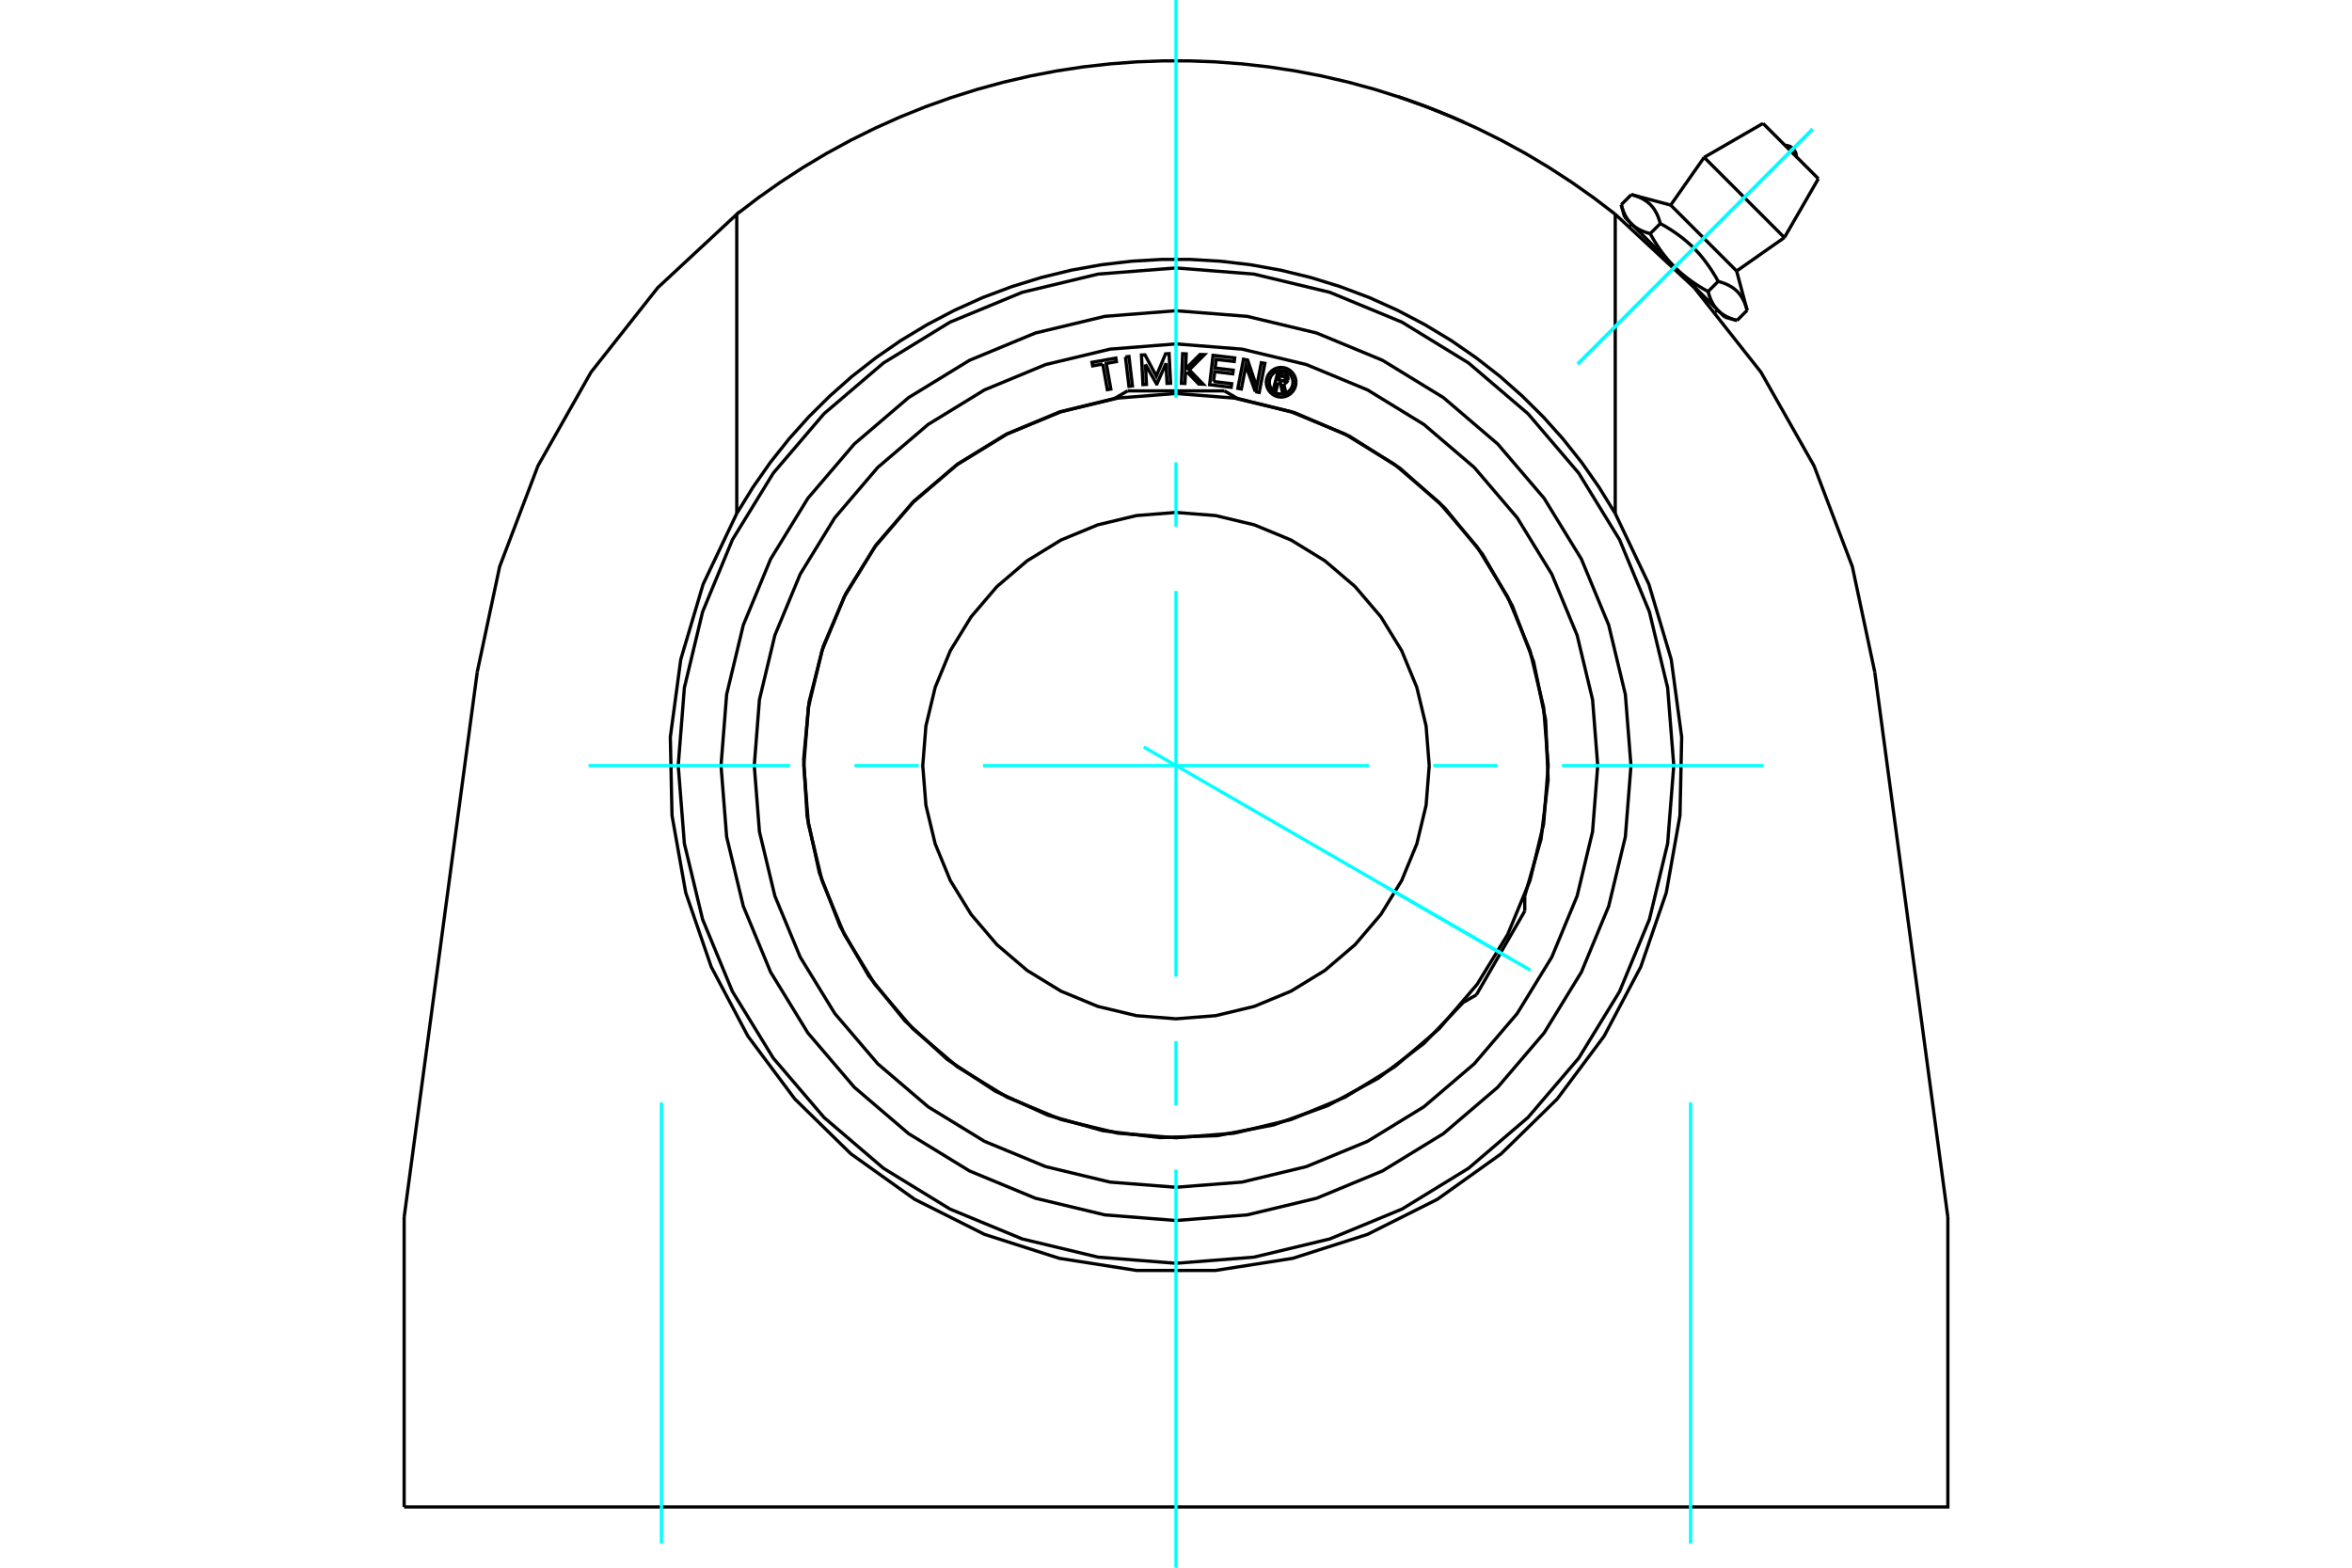 <?xml version="1.0" standalone="no"?>
<!DOCTYPE svg PUBLIC "-//W3C//DTD SVG 1.1//EN"
	"http://www.w3.org/Graphics/SVG/1.1/DTD/svg11.dtd">
<svg xmlns="http://www.w3.org/2000/svg" height="100%" width="100%" viewBox="0 0 36000 24000">
	<rect x="-1800" y="-1200" width="39600" height="26400" style="fill:#FFF"/>
	<g style="fill:none; fill-rule:evenodd" transform="matrix(1 0 0 1 0 0)">
		<g style="fill:none; stroke:#000; stroke-width:50; shape-rendering:geometricPrecision">
			<polyline points="21411,1484 21413,1484 21419,1486 21429,1490 21444,1494 21462,1501 21484,1508 21509,1517 21537,1526 21567,1537 21601,1549 21637,1562 21676,1576 21717,1591 21760,1607 21804,1623 21848,1640 21892,1657 21935,1673 21979,1691 22023,1708 22066,1726 22109,1743 22149,1760 22188,1776 22223,1791 22256,1805 22285,1818 22312,1829 22337,1840 22358,1849 22376,1857 22389,1863 22399,1868 22405,1870 22407,1871"/>
			<polyline points="24723,7861 24476,7461 24209,7079 23922,6718 23619,6380 23301,6065 22960,5763 22596,5479 22212,5213 21809,4970 21390,4750 20958,4555 20513,4388 20061,4248 19602,4136 19141,4053 18681,3999 18225,3972 17775,3972 17319,3999 16859,4053 16398,4136 15939,4248 15487,4388 15042,4555 14610,4750 14191,4970 13788,5213 13404,5479 13040,5763 12699,6065 12381,6380 12078,6718 11791,7079 11524,7461 11277,7861"/>
			<line x1="24723" y1="3280" x2="24723" y2="7861"/>
			<polyline points="11277,3280 11605,3029 11944,2790 12293,2563 12651,2349 13018,2149 13393,1963 13775,1792 14164,1635 14559,1494 14958,1368 15361,1258 15766,1164 16173,1086 16581,1024 16989,978 17395,947 17799,932 18201,932 18605,947 19011,978 19419,1024 19827,1086 20234,1164 20639,1258 21042,1368 21441,1494 21836,1635 22225,1792 22607,1963 22982,2149 23349,2349 23707,2563 24056,2790 24395,3029 24723,3280"/>
			<polyline points="11277,7861 11277,3280 10069,4403 9047,5697 8234,7132 7648,8674 7305,10287"/>
			<line x1="6186" y1="18633" x2="7305" y2="10287"/>
			<line x1="6186" y1="23070" x2="6186" y2="18633"/>
			<polyline points="6186,23070 29814,23070 29814,18633"/>
			<line x1="28695" y1="10287" x2="29814" y2="18633"/>
			<polyline points="28695,10287 28352,8674 27766,7132 26953,5697 25931,4403 24723,3280"/>
			<polyline points="11277,7861 10762,8945 10420,10096 10260,11285 10286,12485 10496,13666 10886,14801 11447,15862 12165,16824 13022,17663 13999,18360 15071,18898 16214,19264 17400,19450 18600,19450 19786,19264 20929,18898 22001,18360 22978,17663 23835,16824 24553,15862 25114,14801 25504,13666 25714,12485 25740,11285 25580,10096 25238,8945 24723,7861"/>
			<line x1="26742" y1="4751" x2="26587" y2="4906"/>
			<line x1="25572" y1="3140" x2="26581" y2="4149"/>
			<polyline points="24970,2979 24992,2985 25014,2992 25035,2999 25055,3006 25074,3013 25092,3021 25110,3029 25127,3037 25143,3046 25159,3054 25174,3064 25188,3073 25203,3083 25216,3093 25229,3104 25242,3115 25254,3126 25266,3138 25277,3150 25288,3163 25299,3176 25309,3189 25319,3203 25328,3218 25337,3233 25346,3249 25355,3265 25363,3282 25371,3300 25379,3318 25386,3337 25393,3357 25400,3378 25407,3399 25413,3422 25450,3443 25486,3463 25520,3484 25554,3505 25586,3525 25617,3546 25648,3567 25677,3588 25706,3609 25734,3630 25761,3651 25788,3673 25814,3694 25839,3717 25864,3739 25889,3762 25913,3785 25936,3808 25959,3832 25982,3857 26004,3881 26027,3907 26048,3933 26070,3960 26091,3987 26112,4015 26133,4044 26154,4073 26175,4104 26196,4135 26216,4167 26237,4201 26258,4235 26278,4271 26299,4308 26322,4314 26343,4321 26364,4328 26384,4335 26403,4342 26421,4350 26439,4358 26456,4366 26472,4375 26488,4384 26503,4393 26518,4402 26532,4412 26545,4422 26558,4433 26571,4444 26583,4455 26595,4467 26606,4479 26617,4492 26628,4505 26638,4518 26648,4532 26657,4547 26667,4562 26675,4578 26684,4594 26692,4611 26700,4629 26708,4647 26715,4666 26722,4686 26729,4707 26736,4729 26742,4751"/>
			<polyline points="26297,4753 26291,4747 26285,4741 26280,4735 26274,4729 26269,4722 26264,4716 26258,4709 26253,4703 26248,4696 26243,4689 26238,4682 26233,4675 26229,4667 26224,4660 26219,4652 26215,4644 26211,4636 26206,4628 26202,4620 26198,4612 26194,4603 26190,4594 26186,4585 26182,4576 26178,4567 26174,4558 26171,4548 26167,4538 26164,4528 26160,4518 26157,4507 26154,4497 26150,4486 26147,4474 26144,4463"/>
			<polyline points="26587,4906 26576,4903 26564,4900 26554,4897 26543,4893 26532,4890 26522,4886 26512,4883 26502,4879 26493,4876 26483,4872 26474,4868 26465,4864 26456,4860 26447,4856 26439,4852 26430,4848 26422,4844 26414,4839 26406,4835 26398,4831 26390,4826 26383,4821 26376,4817 26368,4812 26361,4807 26354,4802 26347,4797 26341,4792 26334,4787 26328,4781 26321,4776 26315,4770 26309,4765 26303,4759 26297,4753"/>
			<polyline points="26299,4308 26144,4463 26125,4453 26107,4442 26089,4432 26071,4422 26054,4411 26037,4401 26020,4391 26003,4380 25987,4370 25971,4360 25955,4349 25940,4339 25924,4329 25909,4318 25894,4308 25880,4297 25865,4287 25851,4276 25837,4266 25823,4255 25809,4245 25796,4234 25782,4223 25769,4212 25756,4202 25743,4191 25730,4180 25717,4168 25705,4157 25693,4146 25680,4135 25668,4123 25656,4112 25644,4100 25632,4089 26297,4753 26400,4856"/>
			<polyline points="25632,4089 25621,4077 25609,4065 25598,4053 25586,4041 25575,4028 25564,4016 25552,4004 25541,3991 25530,3978 25519,3965 25509,3952 25498,3939 25487,3925 25476,3912 25466,3898 25455,3884 25444,3870 25434,3856 25423,3841 25413,3827 25403,3812 25392,3797 25382,3781 25371,3766 25361,3750 25351,3734 25341,3718 25330,3701 25320,3684 25310,3667 25299,3650 25289,3632 25279,3614 25268,3596 25258,3577"/>
			<line x1="25413" y1="3422" x2="25258" y2="3577"/>
			<polyline points="24968,3424 24962,3418 24956,3412 24951,3406 24945,3400 24940,3393 24934,3387 24929,3380 24924,3373 24919,3367 24914,3360 24909,3353 24904,3345 24900,3338 24895,3330 24890,3323 24886,3315 24881,3307 24877,3299 24873,3291 24869,3282 24865,3274 24861,3265 24857,3256 24853,3247 24849,3238 24845,3228 24842,3219 24838,3209 24835,3199 24831,3189 24828,3178 24824,3167 24821,3156 24818,3145 24815,3134"/>
			<polyline points="25258,3577 25246,3574 25235,3571 25224,3567 25214,3564 25203,3561 25193,3557 25183,3554 25173,3550 25163,3546 25154,3543 25145,3539 25136,3535 25127,3531 25118,3527 25109,3523 25101,3519 25093,3515 25085,3510 25077,3506 25069,3501 25061,3497 25054,3492 25046,3488 25039,3483 25032,3478 25025,3473 25018,3468 25012,3463 25005,3457 24998,3452 24992,3447 24986,3441 24980,3436 24974,3430 24968,3424"/>
			<line x1="24970" y1="2979" x2="24815" y2="3134"/>
			<polyline points="24865,3321 24968,3424 25632,4089"/>
			<line x1="26084" y1="2409" x2="27312" y2="3637"/>
			<line x1="26985" y1="1889" x2="27832" y2="2736"/>
			<polyline points="27496,2400 27494,2373 27488,2346 27477,2320 27463,2297 27445,2276 27424,2258 27401,2243 27375,2233 27348,2227 27321,2225"/>
			<line x1="25572" y1="3140" x2="24970" y2="2979"/>
			<line x1="26742" y1="4751" x2="26581" y2="4149"/>
			<line x1="26400" y1="4856" x2="26587" y2="4906"/>
			<line x1="24815" y1="3134" x2="24865" y2="3321"/>
			<line x1="24975" y1="3431" x2="24944" y2="3461"/>
			<line x1="26260" y1="4777" x2="26290" y2="4746"/>
			<line x1="26084" y1="2409" x2="25572" y2="3140"/>
			<line x1="26581" y1="4149" x2="27312" y2="3637"/>
			<line x1="26985" y1="1889" x2="26084" y2="2409"/>
			<line x1="27312" y1="3637" x2="27832" y2="2736"/>
			<polyline points="23697,11721 23627,10830 23418,9960 23076,9135 22609,8372 22028,7693 21349,7112 20586,6645 19760,6303 18891,6094 18000,6024 17109,6094 16240,6303 15414,6645 14651,7112 13972,7693 13391,8372 12924,9135 12582,9960 12373,10830 12303,11721 12373,12612 12582,13481 12924,14307 13391,15069 13972,15749 14651,16330 15414,16797 16240,17139 17109,17348 18000,17418 18891,17348 19760,17139 20586,16797 21349,16330 22028,15749 22609,15069 23076,14307 23418,13481 23627,12612 23697,11721"/>
			<polyline points="21876,11721 21828,11115 21686,10523 21454,9961 21136,9443 20741,8980 20278,8585 19760,8267 19198,8035 18606,7893 18000,7845 17394,7893 16802,8035 16240,8267 15722,8585 15259,8980 14864,9443 14546,9961 14314,10523 14172,11115 14124,11721 14172,12327 14314,12919 14546,13481 14864,13999 15259,14462 15722,14857 16240,15174 16802,15407 17394,15549 18000,15597 18606,15549 19198,15407 19760,15174 20278,14857 20741,14462 21136,13999 21454,13481 21686,12919 21828,12327 21876,11721"/>
			<line x1="22408" y1="15340" x2="22427" y2="15307"/>
			<line x1="23319" y1="13762" x2="23338" y2="13729"/>
			<line x1="23338" y1="13948" x2="22598" y2="15230"/>
			<line x1="18930" y1="6094" x2="18892" y2="6094"/>
			<line x1="17108" y1="6094" x2="17070" y2="6094"/>
			<line x1="17260" y1="5984" x2="18740" y2="5984"/>
			<polyline points="24964,11721 24878,10632 24623,9569 24205,8559 23634,7628 22924,6797 22093,6087 21161,5516 20152,5098 19089,4843 18000,4757 16911,4843 15848,5098 14839,5516 13907,6087 13076,6797 12366,7628 11795,8559 11377,9569 11122,10632 11036,11721 11122,12810 11377,13873 11795,14882 12366,15814 13076,16645 13907,17355 14839,17926 15848,18344 16911,18599 18000,18685 19089,18599 20152,18344 21161,17926 22093,17355 22924,16645 23634,15814 24205,14882 24623,13873 24878,12810 24964,11721"/>
			<polyline points="25619,11721 25525,10529 25246,9367 24789,8262 24164,7243 23387,6333 22478,5557 21459,4932 20354,4475 19192,4196 18000,4102 16808,4196 15646,4475 14541,4932 13522,5557 12613,6333 11836,7243 11211,8262 10754,9367 10475,10529 10381,11721 10475,12913 10754,14075 11211,15180 11836,16199 12613,17108 13522,17885 14541,18510 15646,18967 16808,19246 18000,19340 19192,19246 20354,18967 21459,18510 22478,17885 23387,17108 24164,16199 24789,15180 25246,14075 25525,12913 25619,11721"/>
			<polyline points="19564,5856 19535,5966 19492,5955 19559,5699 19655,5724"/>
			<polyline points="19713,5817 19715,5805 19715,5792 19713,5780 19709,5769 19704,5758 19696,5748 19688,5740 19677,5733 19666,5727 19655,5724"/>
			<polyline points="19713,5817 19672,5806 19673,5801 19673,5796 19672,5790 19670,5785 19668,5781 19665,5777 19661,5773 19657,5770 19652,5767 19647,5766 19590,5751 19573,5815 19631,5830 19636,5831 19641,5831 19647,5831 19652,5829 19656,5827 19660,5824 19664,5821 19667,5816 19670,5812 19672,5807 19713,5818"/>
			<polyline points="19650,5873 19662,5870 19674,5865 19685,5859 19694,5850 19702,5841 19708,5830 19713,5818"/>
			<polyline points="19650,5873 19679,6009 19627,5996 19599,5866 19564,5856"/>
			<polyline points="18575,5841 18852,5874 18845,5929 18515,5890 18567,5440 18898,5479 18891,5534 18615,5502 18599,5635 18876,5667 18869,5723 18593,5690 18575,5841"/>
			<polyline points="17532,5578 17548,5885 17494,5888 17471,5435 17525,5433 17699,5757 17840,5417 17894,5414 17917,5867 17863,5869 17847,5562 17708,5877 17702,5877 17532,5578"/>
			<polyline points="16879,5574 16724,5601 16714,5547 17079,5482 17088,5536 16933,5564 17002,5955 16949,5965 16879,5574"/>
			<polyline points="17226,5464 17280,5458 17333,5908 17280,5914 17226,5464"/>
			<polyline points="18170,5695 18144,5722 18137,5870 18083,5868 18102,5415 18156,5418 18147,5648 18367,5427 18435,5429 18203,5662 18416,5882 18348,5879 18170,5695"/>
			<polyline points="19214,5996 19070,5596 19000,5955 18947,5945 19033,5500 19096,5512 19235,5921 19306,5553 19360,5563 19274,6008 19214,5996"/>
			<polyline points="19836,5852 19833,5817 19825,5782 19811,5749 19792,5719 19769,5692 19742,5669 19712,5650 19679,5636 19645,5628 19609,5625 19574,5628 19539,5636 19506,5650 19476,5669 19449,5692 19426,5719 19407,5749 19394,5782 19385,5817 19382,5852 19385,5887 19394,5922 19407,5955 19426,5985 19449,6012 19476,6035 19506,6054 19539,6068 19574,6076 19609,6079 19645,6076 19679,6068 19712,6054 19742,6035 19769,6012 19792,5985 19811,5955 19825,5922 19833,5887 19836,5852"/>
			<polyline points="19790,5852 19788,5824 19782,5796 19771,5770 19756,5745 19737,5724 19716,5705 19691,5690 19665,5680 19637,5673 19609,5671 19581,5673 19553,5680 19527,5690 19503,5705 19481,5724 19462,5745 19448,5770 19437,5796 19430,5824 19428,5852 19430,5880 19437,5908 19448,5934 19462,5959 19481,5980 19503,5999 19527,6014 19553,6024 19581,6031 19609,6033 19637,6031 19665,6024 19691,6014 19716,5999 19737,5980 19756,5959 19771,5934 19782,5908 19788,5880 19790,5852"/>
			<polyline points="23335,13727 23587,12848 23696,11940 23658,11027 23474,10131 23149,9276 22692,8484 22114,7776 21430,7169 20658,6679 19817,6318 18930,6097"/>
			<polyline points="17070,6097 16216,6307 15404,6646 14655,7106 13985,7675 13410,8341 12945,9088 12600,9897 12383,10749 12301,11624 12354,12502 12541,13361 12859,14182 13298,14943 13850,15628 14500,16220 15234,16705 16034,17071 16880,17310 17753,17416 18632,17386 19496,17221 20324,16926 21097,16506 21796,15973 22405,15338"/>
			<polyline points="24455,11721 24376,10711 24140,9726 23752,8790 23223,7927 22565,7156 21794,6498 20931,5969 19995,5581 19010,5345 18000,5265 16990,5345 16005,5581 15069,5969 14206,6498 13435,7156 12777,7927 12248,8790 11860,9726 11624,10711 11545,11721 11624,12731 11860,13716 12248,14652 12777,15515 13435,16286 14206,16944 15069,17473 16005,17860 16990,18097 18000,18176 19010,18097 19995,17860 20931,17473 21794,16944 22565,16286 23223,15515 23752,14652 24140,13716 24376,12731 24455,11721"/>
			<line x1="22402" y1="15337" x2="22408" y2="15340"/>
			<line x1="23338" y1="13729" x2="23333" y2="13726"/>
			<line x1="23338" y1="13948" x2="23338" y2="13729"/>
			<line x1="22408" y1="15340" x2="22598" y2="15230"/>
			<line x1="18930" y1="6100" x2="18930" y2="6094"/>
			<line x1="17070" y1="6094" x2="17070" y2="6100"/>
			<line x1="17260" y1="5984" x2="17070" y2="6094"/>
			<line x1="18930" y1="6094" x2="18740" y2="5984"/>
		</g>
		<g style="fill:none; stroke:#0FF; stroke-width:50; shape-rendering:geometricPrecision">
			<line x1="18000" y1="24000" x2="18000" y2="17907"/>
			<line x1="18000" y1="16922" x2="18000" y2="15938"/>
			<line x1="18000" y1="14953" x2="18000" y2="9047"/>
			<line x1="18000" y1="8062" x2="18000" y2="7078"/>
			<line x1="18000" y1="6093" x2="18000" y2="0"/>
			<line x1="9008" y1="11721" x2="12093" y2="11721"/>
			<line x1="13078" y1="11721" x2="14062" y2="11721"/>
			<line x1="15047" y1="11721" x2="20953" y2="11721"/>
			<line x1="21938" y1="11721" x2="22922" y2="11721"/>
			<line x1="23907" y1="11721" x2="26992" y2="11721"/>
			<line x1="10124" y1="23633" x2="10124" y2="16878"/>
			<line x1="25876" y1="23633" x2="25876" y2="16878"/>
			<line x1="24149" y1="5572" x2="27745" y2="1976"/>
			<line x1="24149" y1="5572" x2="27745" y2="1976"/>
			<line x1="17507" y1="11436" x2="23427" y2="14854"/>
			<line x1="21196" y1="13566" x2="23129" y2="14682"/>
		</g>
	</g>
</svg>
